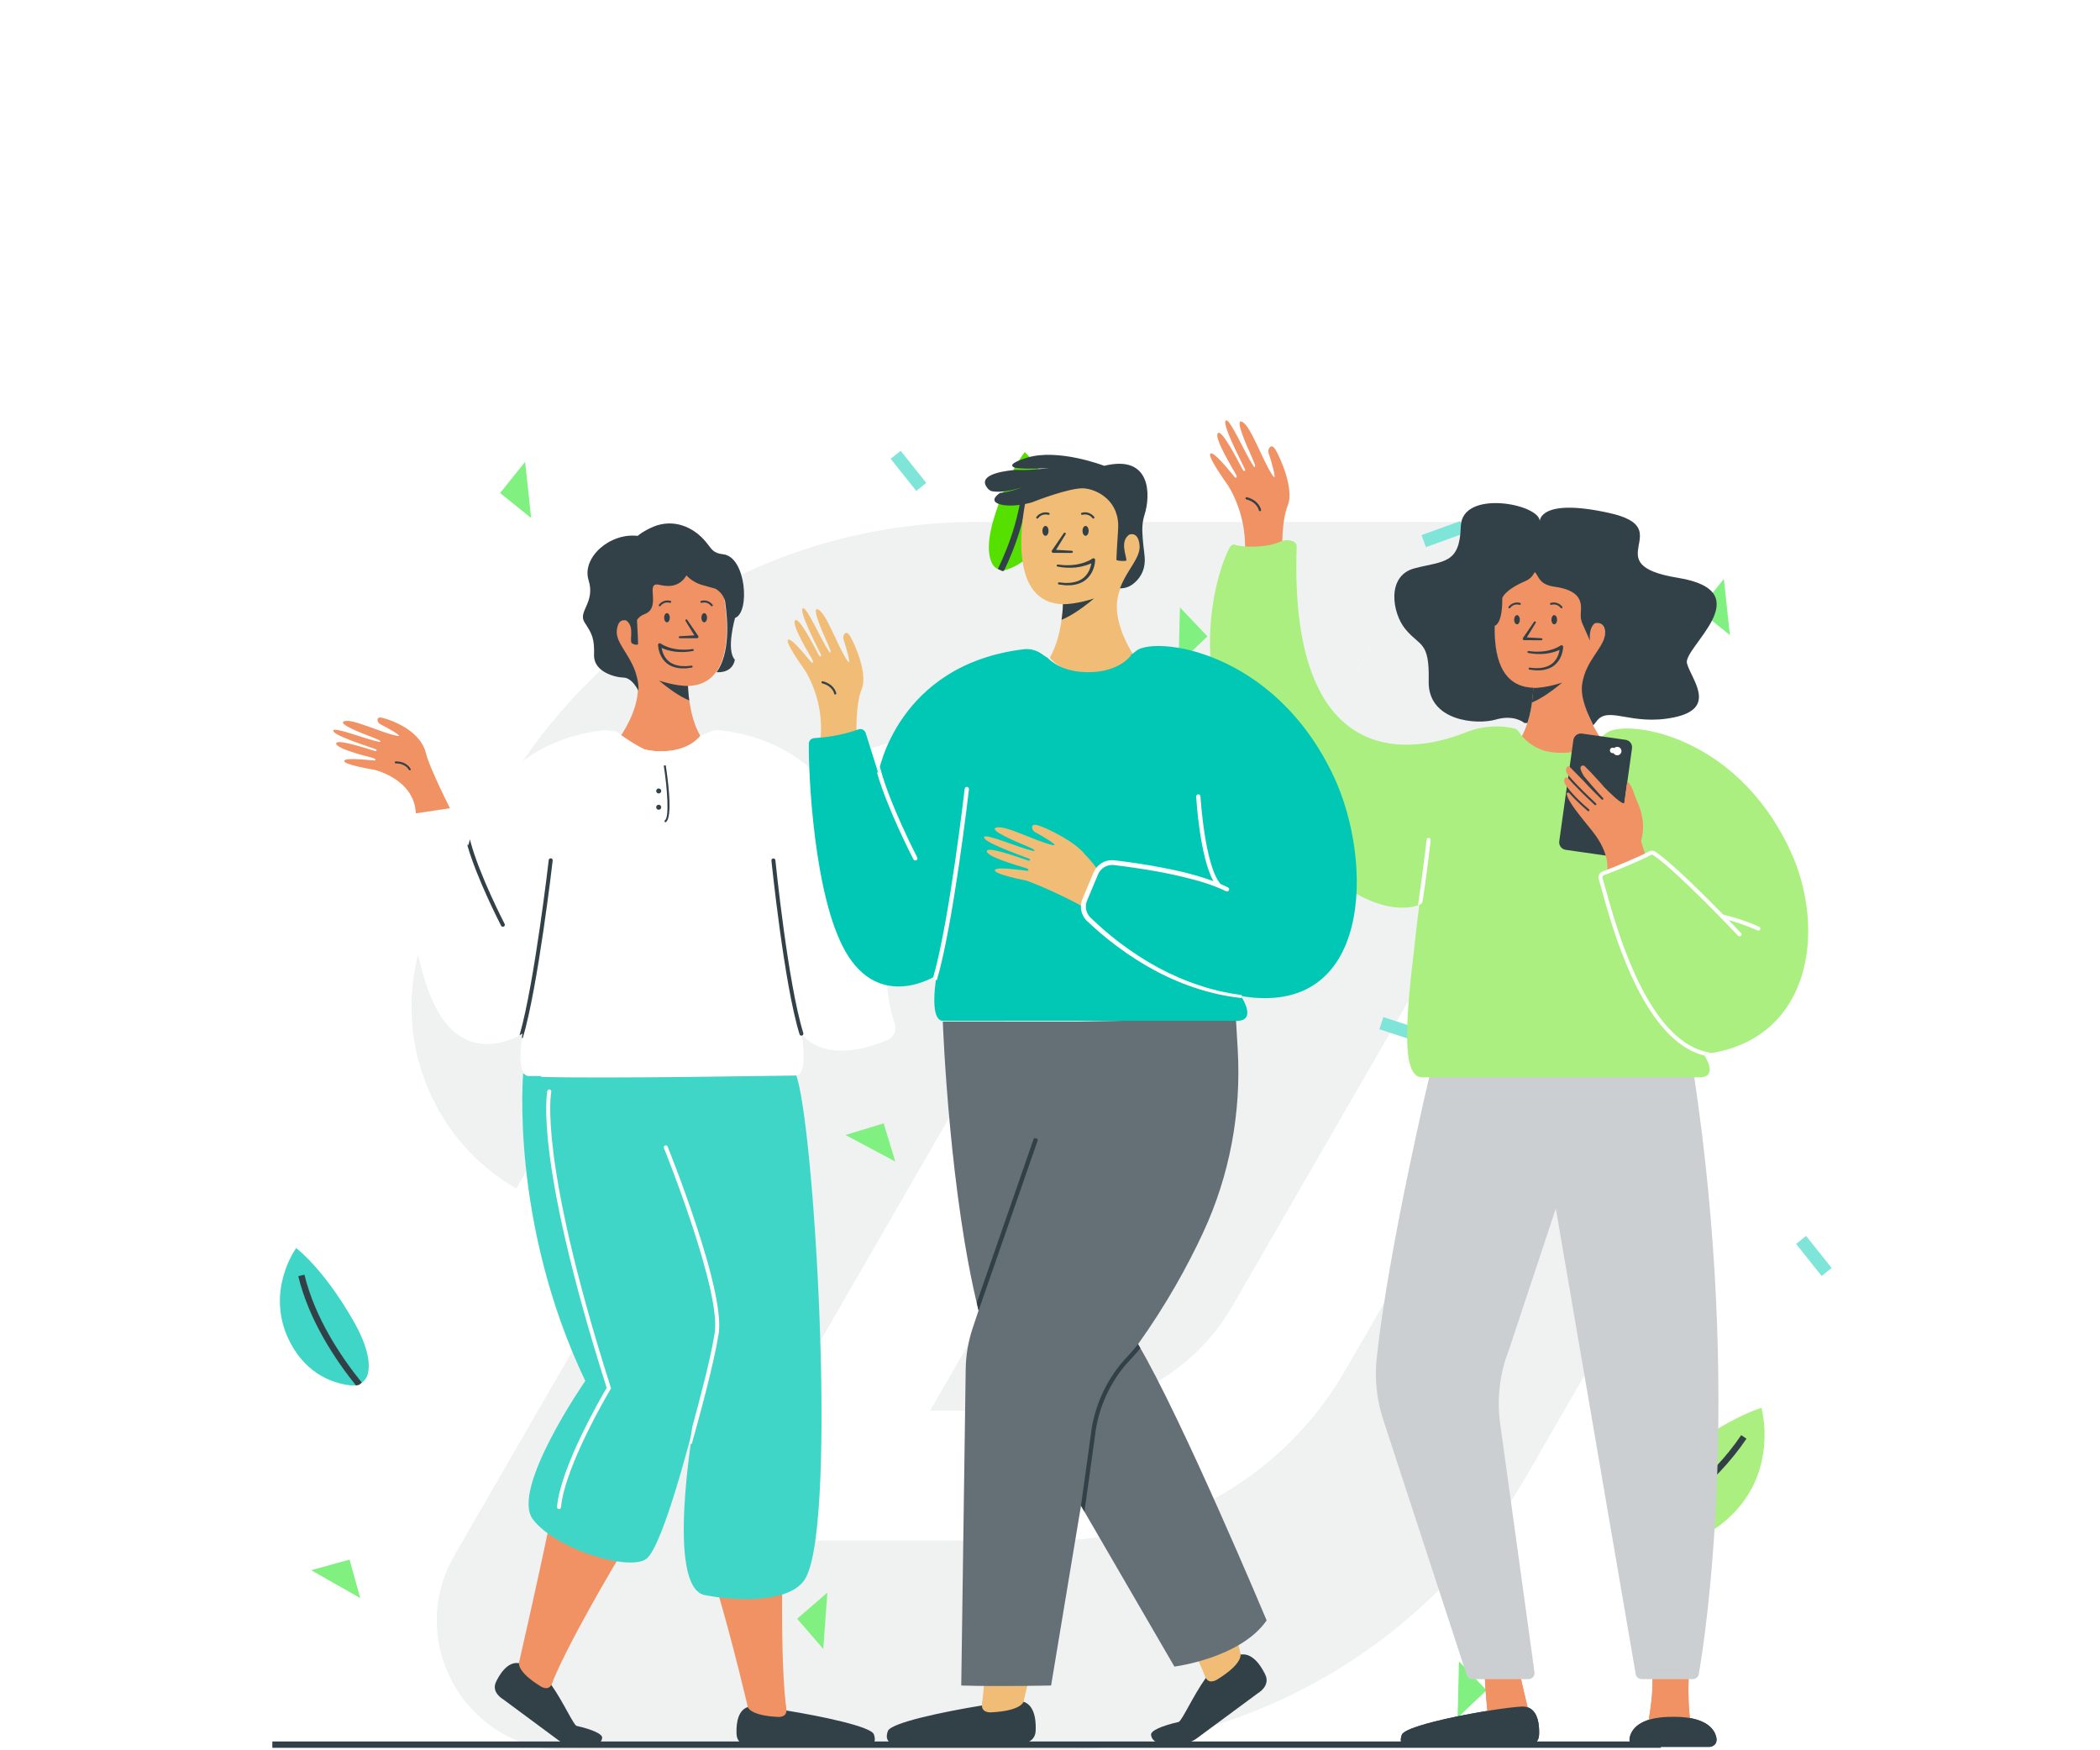 <svg width="1080" height="900" viewBox="0 0 1080 900" fill="none" xmlns="http://www.w3.org/2000/svg">
<rect x="0" y="0" width="1080" height="900" fill="#808080" stroke="none"/>
<g clip-path="url(#clip0_409_26011)">
<rect width="1080" height="900" fill="white"/>
<g opacity="0.3" clip-path="url(#clip1_409_26011)">
<path d="M564.24 442.984L362.633 792.169L300.406 899.999H291.435C240.065 899.999 207.939 844.352 233.664 799.871L408.594 496.875C427.837 463.529 463.437 442.984 501.964 442.984H564.24Z" fill="#CCCFD1"/>
<path d="M830.872 650.716C830.872 669.007 826.228 687.575 816.411 704.566L785.139 758.774C734.664 846.149 641.432 900 540.539 900H300.405L362.633 792.169H540.491C602.905 792.169 660.537 758.871 691.72 704.842L776.932 557.265C811.539 577.224 830.872 613.449 830.872 650.716Z" fill="#CCCFD1"/>
<path d="M808.791 368.541L633.861 671.488C614.618 704.834 579.018 725.428 540.491 725.428H478.264L679.871 376.243L742.098 268.413H751.02C802.39 268.413 834.524 324.02 808.791 368.541Z" fill="#CCCFD1"/>
<path d="M742.097 268.413L679.87 376.243H501.963C439.598 376.243 381.917 409.5 350.734 463.529L265.522 611.156C230.964 591.189 211.631 554.963 211.631 517.697C211.631 499.405 216.275 480.877 226.092 463.895L257.364 409.638C307.839 322.214 401.07 268.413 501.963 268.413H742.097Z" fill="#CCCFD1"/>
</g>
<path d="M273.159 266.383L257.175 253.497L270.065 237.506L273.159 266.383Z" fill="#80F180"/>
<path d="M773.031 645.629L757.047 632.733L769.937 616.741L773.031 645.629Z" fill="#80F180"/>
<path d="M889.655 326.569L873.671 313.683L886.561 297.692L889.655 326.569Z" fill="#80F180"/>
<path d="M434.803 583.623L454.455 577.639L460.439 597.283L434.803 583.623Z" fill="#80F180"/>
<path d="M890.674 468.49L904.818 483.379L889.936 497.53L890.674 468.49Z" fill="#80F180"/>
<path d="M750.343 854.246L764.487 869.135L749.615 883.285L750.343 854.246Z" fill="#80F180"/>
<path d="M605.547 464.895L588.272 475.999L577.16 458.73L605.547 464.895Z" fill="#80F180"/>
<path d="M423.393 847.892L409.965 832.354L425.497 818.92L423.393 847.892Z" fill="#80F180"/>
<path d="M159.994 807.42L179.788 801.949L185.268 821.739L159.994 807.42Z" fill="#80F180"/>
<path d="M606.828 312.331L620.972 327.22L606.09 341.37L606.828 312.331Z" fill="#80F180"/>
<path d="M729.438 535.807L731.489 529.541L711.43 522.984L709.378 529.25L729.438 535.807Z" fill="#80E5D9"/>
<path d="M531.917 730.446L527.555 725.502L511.737 739.473L516.1 744.417L531.917 730.446Z" fill="#80E5D9"/>
<path d="M753.172 274.156L750.922 267.958L731.08 275.152L733.33 281.349L753.172 274.156Z" fill="#80E5D9"/>
<path d="M928.846 635.51L923.693 639.623L936.854 656.123L942.006 652.009L928.846 635.51Z" fill="#80E5D9"/>
<path d="M463.214 231.814L458.062 235.927L471.222 252.427L476.375 248.314L463.214 231.814Z" fill="#80E5D9"/>
<g clip-path="url(#clip2_409_26011)">
<path d="M835.989 782.542C835.534 787.188 838.624 791.47 843.135 792.677C852.137 795.076 871.38 797.218 889.792 779.805C914.959 756.008 905.899 723.927 905.899 723.927C905.899 723.927 886.274 729.313 856.583 753.841C840.932 766.771 836.593 776.362 835.989 782.542Z" fill="#AAEF80"/>
<path d="M838.662 790.439C856.838 779.717 880.958 762.37 896.838 738.869" stroke="#324148" stroke-width="3.266" stroke-miterlimit="10"/>
</g>
<g clip-path="url(#clip3_409_26011)">
<path d="M510.329 289.937C511.775 292.634 515.021 293.84 517.919 292.852C523.698 290.876 534.963 285.024 538.643 268.823C543.675 246.679 527.039 232.506 527.039 232.506C527.039 232.506 518.311 242.598 511.081 266.79C507.27 279.542 508.404 286.35 510.329 289.937Z" fill="#55E000"/>
<path d="M514.665 293.265C520.657 280.795 527.471 262.547 527.551 243.951" stroke="#324148" stroke-width="3.266" stroke-miterlimit="10"/>
</g>
<g clip-path="url(#clip4_409_26011)">
<path d="M189.109 706.691C188.129 710.382 184.542 712.78 180.744 712.412C173.164 711.679 157.817 707.813 148.686 689.209C136.205 663.779 152.303 641.784 152.303 641.784C152.303 641.784 165.796 651.523 181.532 678.806C189.826 693.192 190.412 701.782 189.109 706.691Z" fill="#40D6C7"/>
<path d="M184.809 711.978C173.951 698.565 160.429 678.375 154.978 655.825" stroke="#324148" stroke-width="3.266" stroke-miterlimit="10"/>
</g>
<line x1="140.059" y1="897.106" x2="854.158" y2="897.106" stroke="#324148" stroke-width="3.266"/>
<g clip-path="url(#clip5_409_26011)">
<path d="M805.057 490.819C805.057 490.819 803.577 469.816 807.859 459.55C811.485 450.857 800.864 441.868 793.266 443.387C785.668 444.905 798.531 429.376 791.03 422.317C783.529 415.258 779.022 420.059 774.613 415.181C770.203 410.302 763 401.705 755.14 407.476C747.279 413.247 757.956 422.285 756.405 428.663C754.855 435.042 745.147 441.54 752.562 448.234C759.977 454.929 769.857 454.572 763.412 460.423C756.966 466.275 777.505 486.295 805.057 490.819Z" fill="#00C8B4"/>
<path d="M768.483 426.582L777.091 450.334C781.092 461.375 787.269 471.498 795.249 480.098L812.422 498.867" stroke="#324148" stroke-width="3.266" stroke-miterlimit="10" stroke-linecap="round"/>
</g>
<g clip-path="url(#clip6_409_26011)">
<path d="M823.044 379.309C823.044 379.309 812.582 364.581 814.5 351.77C816.418 338.959 826.1 332.385 825.423 325.133C824.746 317.882 820.233 320.18 820.233 320.18C820.233 320.18 826.008 299.82 801.433 291.892C801.433 291.892 787.238 286.497 773.719 299.102C772.099 300.61 771.022 302.61 770.601 304.774C768.407 316.015 763.104 353.093 788.52 353.76C788.52 353.76 788.325 368.734 782.253 379.309C782.253 379.309 787.535 387.34 802.612 387.34C817.69 387.34 823.044 379.309 823.044 379.309Z" fill="#F09264"/>
<path d="M800.797 318.662C800.797 319.964 800.141 321.021 799.33 321.021C798.52 321.021 797.864 319.964 797.864 318.662C797.864 317.359 798.52 316.303 799.33 316.303C800.141 316.303 800.797 317.359 800.797 318.662ZM780.171 316.303C780.981 316.303 781.638 317.359 781.638 318.662C781.638 319.964 780.981 321.021 780.171 321.021C779.361 321.021 778.704 319.964 778.704 318.662C778.704 317.359 779.361 316.303 780.171 316.303ZM788.079 353.729C794.828 353.914 803.402 350.991 803.402 350.991C795.402 357.719 790.13 360.304 787.864 361.206C788.479 356.847 788.52 353.76 788.52 353.76C788.366 353.76 788.223 353.729 788.079 353.729Z" fill="#324148"/>
<path d="M788.93 319.738L783.268 328.015C783.032 328.353 783.114 328.825 783.463 329.061C783.597 329.153 783.74 329.194 783.894 329.194L792.735 329.205C793.022 329.205 793.248 328.979 793.248 328.692C793.248 328.415 793.033 328.199 792.766 328.179L783.935 327.666L784.55 328.846L789.792 320.292C789.935 320.045 789.863 319.738 789.617 319.584C789.392 319.451 789.084 319.512 788.93 319.738Z" fill="#324148"/>
<path d="M803.044 312.795C803.147 312.795 803.249 312.764 803.331 312.702C803.567 312.538 803.629 312.231 803.464 311.995C803.444 311.964 801.372 308.969 797.526 310.005C797.249 310.077 797.095 310.364 797.167 310.631C797.239 310.907 797.516 311.072 797.793 310.989C800.89 310.148 802.541 312.466 802.613 312.559C802.726 312.723 802.88 312.795 803.044 312.795Z" fill="#324148"/>
<path d="M776.264 312.795C776.428 312.795 776.592 312.713 776.685 312.57C776.756 312.467 778.397 310.149 781.505 311C781.782 311.072 782.059 310.908 782.131 310.641C782.203 310.364 782.049 310.087 781.772 310.016C777.936 308.98 775.854 311.975 775.833 312.005C775.679 312.241 775.741 312.559 775.967 312.713C776.059 312.775 776.162 312.795 776.264 312.795Z" fill="#324148"/>
<path d="M785.957 335.759C786.695 335.872 787.423 336.005 788.162 336.097C788.9 336.159 789.649 336.272 790.398 336.282C791.895 336.374 793.393 336.292 794.89 336.148C796.388 335.964 797.865 335.666 799.321 335.225C800.778 334.764 802.162 334.23 803.557 333.338H803.567L802.203 332.641C802.152 334.354 801.731 336.22 800.942 337.81C800.152 339.41 798.972 340.825 797.465 341.779C795.936 342.713 794.172 343.256 792.336 343.472C791.424 343.574 790.48 343.543 789.557 343.574L786.757 343.308L786.705 343.297C786.429 343.267 786.172 343.472 786.152 343.759C786.121 344.036 786.326 344.282 786.593 344.313L789.495 344.682C790.48 344.682 791.465 344.744 792.449 344.661C794.429 344.487 796.408 343.964 798.183 342.949C799.947 341.902 801.372 340.313 802.316 338.518C802.542 338.066 802.747 337.595 802.952 337.133C803.106 336.651 803.301 336.179 803.424 335.687C803.701 334.702 803.865 333.738 803.916 332.651C803.937 332.189 803.588 331.8 803.126 331.769C802.931 331.759 802.757 331.81 802.614 331.912L802.552 331.953C801.496 332.682 800.152 333.297 798.839 333.769C797.506 334.241 796.121 334.569 794.716 334.805C793.301 335 791.875 335.123 790.439 335.102C789.721 335.123 789.003 335.041 788.285 335.01C787.567 334.948 786.859 334.846 786.141 334.764H786.1C785.823 334.733 785.567 334.938 785.536 335.215C785.485 335.461 785.68 335.718 785.957 335.759Z" fill="#324148"/>
</g>
<g clip-path="url(#clip7_409_26011)">
<path d="M727.643 292.18C742.515 288.385 750.772 290.036 751.264 270.702C751.767 251.369 791.829 259.133 791.87 267.974C791.87 267.974 791.614 255.748 827.768 263.81C863.923 271.872 819.707 290.087 862.887 297.103C906.067 304.129 865.492 333.001 867.574 341.063C869.656 349.125 883.708 364.212 860.815 368.899C838.517 373.464 827.081 362.479 820.968 371.033C820.486 371.71 819.953 372.335 819.389 372.941C816.722 367.494 812.609 358.889 813.686 351.761C815.594 338.96 825.45 332.847 825.45 325.422C825.45 318.98 820.26 320.468 820.26 320.468C816.896 322.796 817.655 329.473 817.655 329.473C813.922 320.221 812.578 319.986 813.019 314.693C813.46 309.411 812.804 303.565 799.511 301.698C791.993 300.642 791.573 297.041 789.696 294.529C788.834 293.37 789.06 296.795 784.608 298.724C773.531 303.503 772.608 307.534 772.608 307.534C772.721 321.011 768.854 321.729 768.752 321.75C768.362 336.181 771.459 353.156 788.516 353.607C788.516 353.607 788.506 362.694 785.521 371.782H783.983C783.983 371.782 778.865 367.197 769.275 369.997C759.695 372.807 734.248 370.992 734.751 350.171C735.243 329.35 730.197 332.673 722.576 323.257C716.084 315.226 712.781 295.975 727.643 292.18Z" fill="#324148"/>
</g>
<path d="M868.439 863.404C868.439 863.404 867.762 881.445 870.11 887.661H847.341C847.341 887.661 850.264 872.768 849.843 863.404H868.439Z" fill="#F09264"/>
<path d="M838.541 892.06C840.561 886.501 847.546 882.655 860.418 882.809C873.301 882.655 880.275 886.501 882.296 892.06C884.398 897.855 879.27 898.255 879.27 898.255H841.567C841.567 898.245 836.428 897.855 838.541 892.06Z" fill="#324148"/>
<path d="M782.262 863.404C782.262 863.404 786.159 881.445 788.508 887.661H765.738C765.738 887.661 764.087 872.768 763.676 863.404H782.262Z" fill="#F09264"/>
<path d="M871.084 552.033H735.451C735.451 552.033 714.219 640.999 708.024 698.18C706.876 708.816 707.963 719.565 711.286 729.729L754.302 861.281C754.723 862.552 755.902 863.414 757.246 863.414H786.108C787.985 863.414 789.431 861.753 789.175 859.896L771.503 731.924C769.749 719.247 771.277 706.334 775.923 694.415L800.139 621.429L841.217 860.829C841.473 862.317 842.766 863.404 844.274 863.404H870.602C872.1 863.404 873.392 862.337 873.649 860.86C876.992 842.121 896.111 718.242 871.084 552.033Z" fill="#CCCFD1"/>
<path d="M720.926 892.061C722.362 888.102 746.516 882.738 764.917 879.743C764.917 883.497 770.363 883.118 770.363 883.118C784.671 882.41 785.645 877.948 785.656 877.917C791.933 880.01 791.625 889.723 791.522 892.061C791.245 898.226 784.025 898.256 784.025 898.256H723.952C723.962 898.246 718.823 897.856 720.926 892.061Z" fill="#324148"/>
<path d="M868.439 863.404C868.439 863.404 867.762 881.445 870.11 887.661H847.341C847.341 887.661 850.264 872.768 849.843 863.404H868.439Z" fill="#F09264"/>
<path d="M838.541 892.06C840.561 886.501 847.546 882.655 860.418 882.809C873.301 882.655 880.275 886.501 882.296 892.06C884.398 897.855 879.27 898.255 879.27 898.255H841.567C841.567 898.245 836.428 897.855 838.541 892.06Z" fill="#324148"/>
<path d="M782.262 863.404C782.262 863.404 786.159 881.445 788.508 887.661H765.738C765.738 887.661 764.087 872.768 763.676 863.404H782.262Z" fill="#F09264"/>
<path d="M720.927 892.061C722.948 886.502 769.615 878.194 782.477 877.527C792.026 877.035 791.647 889.373 791.524 892.061C791.247 898.225 784.026 898.256 784.026 898.256H723.953C723.963 898.245 718.825 897.856 720.927 892.061Z" fill="#324148"/>
<path d="M659.464 283.136C659.464 283.136 658.921 268.1 662.285 259.884C665.649 251.669 658.634 235.761 656.111 231.473C654.828 229.299 653.844 229.207 653.105 229.935C652.275 230.755 652.08 232.027 652.48 233.125C653.034 234.632 657.393 248.746 654.552 244.571C648.951 236.356 643.177 218.314 638.449 216.755C635.259 215.709 640.808 228.53 643.782 235.002C644.777 237.166 645.485 239.33 645.485 239.33C645.485 239.33 645.659 241.145 644.562 239.504C640.223 233.032 632.613 215.299 630.53 216.16C628.059 217.186 637.32 235.248 640.192 241.135C640.797 242.386 639.7 242.161 639.7 242.161C639.7 242.161 639.567 242.366 638.797 240.909C635.813 235.289 628.182 220.499 626.294 222.765C624.417 225.012 632.592 238.735 635.556 243.822C636.243 245.012 635.905 245.443 635.905 245.443C635.905 245.443 635.669 246.099 634.859 245.145C631.895 241.668 624.746 232.643 622.694 233.135C620.079 233.75 631.289 249.217 631.289 249.217C631.289 249.217 642.572 265.433 639.915 287.485L659.464 283.136Z" fill="#F09264"/>
<path d="M647.977 262.858C648.008 262.858 648.049 262.858 648.079 262.848C648.397 262.787 648.602 262.489 648.541 262.171C648.51 261.976 647.597 257.351 641.279 255.679C640.971 255.597 640.653 255.781 640.571 256.089C640.489 256.397 640.674 256.715 640.982 256.797C646.551 258.263 647.372 262.202 647.402 262.376C647.464 262.663 647.7 262.858 647.977 262.858Z" fill="#324148"/>
<path d="M632.203 281.813C632.747 280.746 633.926 279.659 635.044 280.1C638.685 281.526 651.321 281.772 658.214 278.623C661.096 277.3 663.506 277.741 665.035 278.356C666.132 278.797 666.891 279.864 666.85 281.044C663.065 390.41 718.903 390.574 753.919 376.553C767.888 370.963 779.786 374.861 779.786 374.861C780.576 375.548 781.581 376.953 781.581 376.953C781.581 376.953 785.499 383.364 794.514 386.092C796.966 386.718 799.838 387.128 803.222 387.128C818.3 387.128 823.654 379.097 823.654 379.097C823.654 379.097 823.602 379.025 823.52 378.902C824.423 378.328 825.274 377.692 826.074 377.005C834.32 369.815 891.717 375.743 920.487 436.903C939.831 478.033 931.564 535.716 876.198 542.055C876.198 542.055 884.322 553.952 874.157 553.952H754.319C741.529 553.952 732.605 553.952 731.323 553.952C720.226 553.952 723.272 521.264 727.405 486.823C728.657 474.432 729.969 465.212 729.969 465.212C729.969 465.212 698.769 480.843 649.68 412.072C606.233 351.209 625.926 294.131 632.203 281.813Z" fill="#AAEF80"/>
<path d="M805.213 436.985L827.634 440.186C829.767 440.493 831.747 439.006 832.044 436.873L839.316 384.82C839.624 382.687 838.137 380.707 836.003 380.41L813.582 377.21C811.449 376.902 809.469 378.389 809.172 380.523L801.9 432.575C801.602 434.708 803.079 436.688 805.213 436.985Z" fill="#324148"/>
<path d="M829.563 384.461C829.788 384.492 829.983 384.574 830.158 384.697C830.629 384.215 831.306 383.949 832.024 384.051C833.214 384.225 834.045 385.323 833.87 386.513C833.696 387.702 832.599 388.533 831.409 388.359C830.691 388.256 830.106 387.815 829.799 387.22C829.593 387.282 829.378 387.313 829.163 387.282C828.383 387.169 827.84 386.451 827.952 385.661C828.055 384.892 828.783 384.349 829.563 384.461Z" fill="white"/>
<path d="M810.269 411.221C811.972 412.923 814.044 414.852 816.567 417.006C816.782 417.19 817.11 417.17 817.295 416.954C817.48 416.739 817.449 416.421 817.244 416.226C809.223 409.354 805.91 404.964 804.546 402.462C804.433 401.898 804.402 401.282 804.515 400.657C804.679 399.733 805.89 399.456 806.495 400.164C807.787 401.662 809.685 403.734 812.505 406.554C814.536 408.595 817.039 411.016 820.116 413.888C820.321 414.082 820.649 414.072 820.844 413.867C821.039 413.662 821.028 413.334 820.823 413.139C811.962 404.862 807.91 400.318 806.126 398.103C805.346 397.128 805.172 395.805 805.674 394.656C805.961 394.01 806.802 393.846 807.305 394.349L814.321 401.457C816.659 404.205 821.869 409.231 823.705 411.077C823.9 411.282 824.228 411.282 824.434 411.077C824.639 410.872 824.639 410.554 824.434 410.349C822.146 408.052 815.5 400.195 814.505 399.015C813.746 397.733 813.09 396.39 812.833 395.2C812.567 393.949 814.095 393.108 815.018 393.99C816.526 395.426 818.916 397.908 823.869 403.385C824.28 403.846 824.628 404.369 825.07 404.81C827.275 407.077 834.239 414.031 835.357 412.913L836.865 401.785C836.865 401.785 838.762 403.005 840.27 407.795C841.778 412.585 847.255 420.421 843.962 432.524L846.321 439.98L826.536 448.135C826.536 448.135 828.567 439.314 818.875 427.324C811.49 418.195 806.843 412.513 805.726 408.544C805.49 407.723 806.546 407.18 807.1 407.826C807.982 408.841 809.018 409.97 810.269 411.221Z" fill="#F09264"/>
<path d="M733.693 431.754C733.724 431.477 733.857 431.231 734.083 431.067C734.298 430.893 734.565 430.821 734.831 430.852C735.396 430.913 735.796 431.426 735.734 431.99C735.713 432.195 734.339 446.011 731.662 463.293C731.426 464.842 729.97 465.201 729.97 465.201C729.97 465.201 729.734 465.314 729.283 465.488L729.324 465.191C731.908 447.139 733.621 432.38 733.693 431.754Z" fill="white"/>
<path d="M876.148 542.67C874.107 542.137 872.117 541.398 870.22 540.496C843.152 527.459 829.234 477.294 823.993 458.412C823.244 455.704 822.649 453.56 822.208 452.186C821.665 450.514 822.547 448.729 824.198 448.114C829.921 446.001 844.496 439.939 847.87 437.909C848.937 437.263 850.301 437.283 851.337 437.97C859.296 443.211 876.589 460.432 886.251 470.309C887.718 470.638 895.79 472.535 904.713 476.556C905.226 476.792 905.462 477.397 905.226 477.91C905 478.412 904.354 478.648 903.872 478.422C897.943 475.756 892.477 474.053 888.979 473.099C892.825 477.058 895.359 479.725 895.379 479.746C895.564 479.94 895.666 480.207 895.656 480.484C895.646 480.761 895.533 481.017 895.338 481.202C894.928 481.592 894.282 481.571 893.882 481.161C893.564 480.822 861.778 447.304 850.199 439.683C849.819 439.437 849.317 439.427 848.917 439.663C845.399 441.796 830.844 447.847 824.896 450.042C824.27 450.268 823.942 450.935 824.147 451.56C824.598 452.976 825.193 455.119 825.952 457.837L825.47 458.001L825.962 457.868C831.132 476.504 844.876 526.013 871.102 538.649C873.625 539.87 876.261 540.721 878.928 541.193L880.364 541.449C878.999 541.675 877.604 541.891 876.179 542.055C876.179 542.055 876.374 542.342 876.661 542.814L876.148 542.67Z" fill="white"/>
<g clip-path="url(#clip8_409_26011)">
<path d="M319.296 378.283C319.296 378.283 329.758 363.555 327.84 350.744C325.922 337.934 316.24 331.359 316.917 324.108C317.594 316.856 322.107 319.154 322.107 319.154C322.107 319.154 316.332 298.794 340.907 290.866C340.907 290.866 355.102 285.471 368.62 298.076C370.241 299.584 371.318 301.584 371.738 303.748C373.933 314.989 379.236 352.067 353.82 352.734C353.82 352.734 354.015 367.709 360.087 378.283C360.087 378.283 354.805 386.314 339.727 386.314C324.65 386.314 319.296 378.283 319.296 378.283Z" fill="#F09264"/>
<path d="M341.543 317.636C341.543 318.938 342.199 319.995 343.009 319.995C343.82 319.995 344.476 318.938 344.476 317.636C344.476 316.333 343.82 315.277 343.009 315.277C342.199 315.277 341.543 316.333 341.543 317.636ZM362.169 315.277C361.359 315.277 360.702 316.333 360.702 317.636C360.702 318.938 361.359 319.995 362.169 319.995C362.979 319.995 363.635 318.938 363.635 317.636C363.635 316.333 362.979 315.277 362.169 315.277ZM354.261 352.703C347.512 352.888 338.938 349.965 338.938 349.965C346.938 356.693 352.21 359.278 354.476 360.18C353.861 355.821 353.82 352.734 353.82 352.734C353.974 352.734 354.117 352.703 354.261 352.703Z" fill="#324148"/>
<path d="M353.41 318.712L359.072 326.989C359.307 327.327 359.225 327.799 358.877 328.035C358.743 328.127 358.6 328.168 358.446 328.168L349.605 328.179C349.317 328.179 349.092 327.953 349.092 327.666C349.092 327.389 349.307 327.174 349.574 327.153L358.405 326.64L357.789 327.82L352.548 319.266C352.405 319.02 352.476 318.712 352.723 318.558C352.948 318.425 353.256 318.486 353.41 318.712Z" fill="#324148"/>
<path d="M339.296 311.769C339.193 311.769 339.091 311.738 339.009 311.676C338.773 311.512 338.711 311.205 338.875 310.969C338.896 310.938 340.968 307.943 344.814 308.979C345.091 309.051 345.245 309.338 345.173 309.605C345.101 309.882 344.824 310.046 344.547 309.964C341.45 309.123 339.798 311.441 339.727 311.533C339.614 311.697 339.46 311.769 339.296 311.769Z" fill="#324148"/>
<path d="M366.076 311.769C365.912 311.769 365.748 311.687 365.655 311.544C365.583 311.441 363.942 309.123 360.835 309.974C360.558 310.046 360.281 309.882 360.209 309.615C360.137 309.338 360.291 309.062 360.568 308.99C364.404 307.954 366.486 310.949 366.507 310.98C366.66 311.215 366.599 311.533 366.373 311.687C366.281 311.749 366.178 311.769 366.076 311.769Z" fill="#324148"/>
<path d="M356.383 334.733C355.645 334.846 354.916 334.979 354.178 335.071C353.439 335.133 352.691 335.246 351.942 335.256C350.444 335.348 348.947 335.266 347.45 335.123C345.952 334.938 344.475 334.641 343.019 334.199C341.562 333.738 340.178 333.205 338.783 332.312H338.772L340.137 331.615C340.188 333.328 340.608 335.194 341.398 336.784C342.188 338.384 343.367 339.8 344.875 340.753C346.403 341.687 348.168 342.23 350.003 342.446C350.916 342.548 351.86 342.518 352.783 342.548L355.583 342.282L355.634 342.271C355.911 342.241 356.168 342.446 356.188 342.733C356.219 343.01 356.014 343.256 355.747 343.287L352.845 343.656C351.86 343.656 350.875 343.718 349.891 343.636C347.911 343.461 345.932 342.938 344.157 341.923C342.393 340.877 340.967 339.287 340.024 337.492C339.798 337.041 339.593 336.569 339.388 336.107C339.234 335.625 339.039 335.153 338.916 334.661C338.639 333.676 338.475 332.712 338.424 331.625C338.403 331.164 338.752 330.774 339.213 330.743C339.408 330.733 339.583 330.784 339.726 330.887L339.788 330.928C340.844 331.656 342.188 332.271 343.501 332.743C344.834 333.215 346.219 333.543 347.624 333.779C349.039 333.974 350.465 334.097 351.901 334.076C352.619 334.097 353.337 334.015 354.055 333.984C354.773 333.923 355.481 333.82 356.198 333.738H356.239C356.516 333.707 356.773 333.912 356.804 334.189C356.855 334.435 356.66 334.692 356.383 334.733Z" fill="#324148"/>
</g>
<path d="M371.88 285.002C366.783 284.459 365.993 282.366 363.439 279.156C356.629 270.581 346.105 266.643 335.992 270.848C330.905 272.971 327.931 275.546 327.931 275.546C313.571 273.884 299.109 286.746 302.699 298.305C306.32 309.926 296.966 314.377 300.668 320.09C304.371 325.813 305.766 328.101 305.51 336.788C305.253 345.486 316.248 348.296 320.73 348.429C325.202 348.552 328.3 355.168 328.3 355.168C328.813 350.87 326.556 344.819 326.556 344.819C323.202 335.793 316.638 330.244 317.212 324.234C317.818 317.844 321.397 318.87 322.228 319.198C326.71 322.48 323.202 330.039 325.192 330.952C327.028 331.793 328.166 331.639 328.146 331.013C328.084 329.413 328.033 325.998 327.592 318.818C328.382 317.567 329.623 316.49 331.51 315.782C340.649 312.316 331.12 298.767 339.203 300.736C341.315 301.249 343.151 301.372 344.71 301.269C348.218 301.044 351.336 298.951 353.018 295.864C355.224 298.233 358.044 299.946 361.162 300.818L367.983 302.726C370.26 304.11 372.116 306.131 372.896 309.167C374.373 319.311 375.429 336.07 368.547 345.609V345.65C377.357 346.06 377.901 339.188 377.901 339.188C373.296 334.285 378.024 317.741 378.024 317.741C385.819 315.044 383.768 286.284 371.88 285.002Z" fill="#324148"/>
<path d="M266.254 857.834C266.254 857.834 275.823 816.274 282.07 786.191L318.224 800.981C318.224 800.981 291.054 846.336 283.239 867.178C283.239 867.188 268.828 869.568 266.254 857.834Z" fill="#F09264"/>
<path d="M273.793 842.582C273.793 842.582 266.08 858.931 261.023 863.249L280.962 874.224C280.962 874.224 285.188 859.546 290.07 851.546L273.793 842.582Z" fill="#F09264"/>
<path d="M309.68 893.65C309.936 891.599 304.48 889.271 296.552 887.455C294.972 887.096 289.7 875.075 283.526 866.388C281.72 869.67 278.008 867.096 278.008 867.096C265.812 859.578 266.961 855.249 266.961 855.219C260.448 854.029 256.192 862.614 255.145 864.726C252.417 870.255 258.725 873.763 258.725 873.763L287.741 895.23C290.141 897.004 293.054 897.968 296.039 897.968H305.003C305.013 897.968 309.218 897.209 309.68 893.65Z" fill="#324148"/>
<path d="M385.22 880.388C385.22 880.388 376.358 842.039 367.322 812.674H402.338C402.338 812.674 401.405 858.357 404.605 880.388C404.605 880.388 393.128 889.424 385.22 880.388Z" fill="#F09264"/>
<path d="M384.46 863.394C384.46 863.394 385.589 881.435 383.25 887.65H406.02C406.02 887.65 402.635 872.758 403.056 863.394H384.46Z" fill="#F09264"/>
<path d="M269.125 551.007C269.125 551.007 261.874 627.942 301.003 710.067C301.003 710.067 262.417 765.74 273.997 781.166C285.577 796.592 323.608 808.172 332.419 801.556C341.229 794.941 356.676 733.206 356.676 733.206C356.676 733.206 342.132 816.367 362.522 820.223C382.912 824.08 407.692 823.362 414.339 811.402C430.872 781.638 418.708 574.946 409.19 552.104H269.125" fill="#40D6C7"/>
<path d="M449.406 891.783C447.97 887.824 422.862 882.552 404.461 879.557C404.461 883.311 399.969 882.839 399.969 882.839C385.661 882.132 384.574 877.793 384.574 877.762C378.296 879.855 378.707 889.434 378.809 891.783C379.086 897.947 386.307 897.978 386.307 897.978H446.38C446.37 897.968 451.508 897.578 449.406 891.783Z" fill="#324148"/>
<path d="M284.614 592.854C281.752 570.053 283.485 561.499 283.506 561.417C283.567 561.15 283.516 560.873 283.362 560.648C283.219 560.422 282.983 560.258 282.716 560.196C282.162 560.084 281.619 560.432 281.496 560.976C281.424 561.325 279.66 569.838 282.552 592.946C285.208 614.146 292.47 652.291 312.019 713.646C309.096 718.58 288.378 754.232 286.46 774.837C286.429 775.114 286.511 775.381 286.696 775.586C286.87 775.801 287.116 775.924 287.403 775.955H287.485C288.019 775.955 288.46 775.555 288.511 775.022C290.501 753.637 313.783 714.682 314.019 714.292L314.265 713.892L314.122 713.451C294.552 652.127 287.27 614.023 284.614 592.854Z" fill="white"/>
<path d="M357.814 629.213C350.89 608.248 343.424 589.766 343.352 589.581C343.147 589.068 342.552 588.812 342.018 589.017C341.495 589.232 341.239 589.827 341.454 590.35C341.752 591.079 371.086 663.839 367.547 685.624C365.26 699.697 359.485 721.02 356.019 733.81C355.721 735.636 355.27 738.59 354.767 742.262L355.773 742.467C359.383 729.502 366.881 702.527 369.578 685.953C371.096 676.558 367.147 657.47 357.814 629.213Z" fill="white"/>
<path d="M207.718 420.657C207.73 419.98 207.996 419.333 208.464 418.845C208.931 418.356 209.566 418.062 210.241 418.021C217.424 417.616 224.515 416.211 231.308 413.846C231.651 413.716 232.017 413.657 232.383 413.673C232.749 413.689 233.109 413.779 233.439 413.938C233.769 414.098 234.063 414.323 234.304 414.6C234.544 414.876 234.725 415.199 234.837 415.549L240.898 434.821C240.898 434.821 249.627 382.892 310.346 375.486C312.476 375.499 314.599 375.722 316.685 376.153C316.783 376.138 316.884 376.147 316.979 376.179C317.073 376.211 317.159 376.266 317.228 376.338C317.536 376.604 317.864 376.861 318.192 377.107C327.782 383.958 331.526 385.158 331.526 385.312C334.337 386.011 337.225 386.355 340.121 386.338C351.567 386.338 357.762 381.784 360.48 378.307C361.153 378.104 361.802 377.832 362.419 377.497C365.127 376.214 367.414 375.148 370.624 375.538C431.344 382.933 440.062 434.872 440.062 434.872L442.462 449.847C444.134 460.257 451.693 469.601 456.206 474.33C457.161 475.319 457.849 476.533 458.208 477.861C458.567 479.188 458.584 480.584 458.257 481.919C454.701 496.617 455.359 512.02 460.155 526.361C460.656 527.834 460.635 529.434 460.095 530.893C459.556 532.352 458.53 533.581 457.19 534.372L456.708 534.659C422.913 548.875 412.225 531.51 412.225 531.51C412.225 531.51 416.246 553.049 409.087 553.049C404.666 553.049 310.018 554.721 278.315 553.726V553.306H271.955C264.776 553.306 268.807 531.49 268.807 531.49C268.807 531.49 241.688 549.336 225.083 519.848C209.923 492.966 207.472 433.98 207.718 420.657Z" fill="white"/>
<path d="M412.155 531.972C412.047 531.972 411.941 531.937 411.855 531.872C411.768 531.808 411.704 531.716 411.673 531.613C403.693 505.971 397.314 443.057 397.242 442.431C397.235 442.364 397.241 442.296 397.261 442.231C397.28 442.166 397.312 442.105 397.355 442.053C397.398 442 397.451 441.957 397.511 441.925C397.571 441.893 397.636 441.874 397.704 441.867C397.839 441.856 397.974 441.897 398.079 441.983C398.185 442.07 398.252 442.193 398.268 442.329C398.329 442.954 404.699 505.797 412.627 531.305C412.648 531.37 412.655 531.438 412.649 531.505C412.643 531.573 412.624 531.639 412.593 531.699C412.561 531.759 412.518 531.812 412.466 531.855C412.414 531.899 412.353 531.931 412.288 531.951L412.155 531.972Z" fill="white"/>
<path d="M411.18 531.767C403.241 506.289 396.82 443.108 396.728 442.534C396.714 442.398 396.727 442.261 396.767 442.131C396.806 442 396.871 441.879 396.958 441.774C397.045 441.669 397.152 441.582 397.273 441.519C397.393 441.456 397.526 441.417 397.661 441.406C397.93 441.383 398.198 441.467 398.405 441.64C398.612 441.812 398.743 442.06 398.769 442.329C398.841 442.954 405.159 505.581 413.129 531.202C413.178 531.36 413.189 531.527 413.16 531.69C413.132 531.852 413.064 532.006 412.963 532.137C412.863 532.268 412.732 532.372 412.582 532.442C412.432 532.511 412.268 532.543 412.103 532.536C411.888 532.521 411.683 532.439 411.517 532.3C411.351 532.162 411.233 531.976 411.18 531.767ZM412.205 531.459C411.959 530.669 411.723 529.849 411.477 528.987C411.672 529.849 411.908 530.679 412.154 531.459H412.205Z" fill="#324148"/>
<path d="M231.411 415.59C231.411 415.59 220.878 394.84 219.021 387.209C216.159 375.455 201.246 370.296 196.99 369.189C194.826 368.624 194.159 369.189 194.149 370.101C194.16 370.61 194.316 371.104 194.6 371.526C194.884 371.947 195.282 372.279 195.749 372.481C197.041 373.076 208.58 379.199 204.2 378.358C195.554 376.717 180.671 369.024 176.733 371.004C174.087 372.337 185.574 376.902 191.482 379.096C193.451 379.835 195.246 380.738 195.246 380.738C195.246 380.738 196.487 381.763 194.785 381.425C188.026 380.081 172.22 373.732 171.42 375.578C170.507 377.763 187.595 383.281 193.061 385.179C194.231 385.589 193.4 386.133 193.4 386.133C193.4 386.133 193.4 386.348 192.046 385.917C186.661 384.256 172.661 379.763 172.887 382.368C173.112 384.974 186.805 388.43 191.841 389.774C193.01 390.081 193.072 390.563 193.072 390.563C193.072 390.563 193.328 391.128 192.231 391.035C188.2 390.707 178.087 389.517 177.102 391.107C175.861 393.158 192.487 395.815 192.487 395.815C192.487 395.815 213.154 400.553 213.852 418.246L231.411 415.59Z" fill="#F09264"/>
<path d="M210.858 396.092H210.95C211.01 396.063 211.064 396.023 211.109 395.973C211.154 395.924 211.188 395.866 211.21 395.803C211.232 395.74 211.241 395.673 211.237 395.606C211.233 395.54 211.215 395.474 211.186 395.415C211.114 395.251 209.288 391.507 203.514 391.517C203.446 391.517 203.378 391.531 203.315 391.557C203.252 391.584 203.195 391.622 203.148 391.671C203.1 391.72 203.062 391.777 203.037 391.841C203.012 391.904 203 391.972 203.001 392.04C203.001 392.107 203.014 392.173 203.04 392.235C203.066 392.297 203.104 392.352 203.152 392.399C203.2 392.446 203.256 392.483 203.318 392.507C203.381 392.532 203.447 392.544 203.514 392.543C208.642 392.543 210.201 395.722 210.263 395.856C210.322 395.955 210.412 396.033 210.52 396.075C210.628 396.118 210.746 396.124 210.858 396.092V396.092Z" fill="#324148"/>
<path d="M267.309 531.92C274.93 505.11 282.13 442.883 282.202 442.257C282.217 442.123 282.258 441.993 282.323 441.876C282.388 441.758 282.476 441.654 282.581 441.57C282.687 441.485 282.809 441.423 282.939 441.386C283.07 441.349 283.206 441.338 283.34 441.354C283.607 441.387 283.85 441.524 284.017 441.734C284.103 441.839 284.167 441.96 284.206 442.091C284.245 442.221 284.257 442.358 284.243 442.493C284.161 443.139 276.725 507.499 268.858 533.777L268.366 533.664C268.561 532.31 268.714 531.459 268.714 531.459C268.714 531.459 268.15 531.838 267.135 532.382L267.309 531.92Z" fill="#324148"/>
<path d="M240.448 434.678C240.448 434.575 240.52 434.298 240.612 433.888L240.899 434.821C240.899 434.821 241.104 433.621 241.658 431.58L241.914 432.554C246.438 449.755 259.351 474.802 259.525 475.048C259.648 475.289 259.67 475.569 259.587 475.827C259.547 475.956 259.482 476.076 259.396 476.18C259.309 476.284 259.204 476.37 259.084 476.432C258.938 476.507 258.776 476.546 258.612 476.545C258.424 476.546 258.239 476.494 258.078 476.396C257.917 476.299 257.786 476.159 257.699 475.991C257.197 475.017 245.238 451.796 240.376 434.708L240.448 434.678Z" fill="#324148"/>
<path d="M341.988 422.913C346.593 421.764 343.116 398.225 342.377 393.518L341.352 393.682C343.136 404.964 344.429 421.241 341.731 421.918L341.988 422.913Z" fill="#324148"/>
<path d="M338.758 408.01C339.472 408.01 340.05 407.432 340.05 406.718C340.05 406.004 339.472 405.426 338.758 405.426C338.044 405.426 337.466 406.004 337.466 406.718C337.466 407.432 338.044 408.01 338.758 408.01Z" fill="#324148"/>
<path d="M338.758 416.379C339.472 416.379 340.05 415.801 340.05 415.087C340.05 414.373 339.472 413.794 338.758 413.794C338.044 413.794 337.466 414.373 337.466 415.087C337.466 415.801 338.044 416.379 338.758 416.379Z" fill="#324148"/>
<path d="M583.826 338.159C583.826 338.159 572.565 322.328 574.629 308.558C576.694 294.789 587.116 287.722 586.388 279.928C585.659 272.133 580.801 274.603 580.801 274.603C580.801 274.603 587.017 252.719 560.563 244.198C560.563 244.198 545.283 238.399 530.731 251.948C528.987 253.568 527.827 255.718 527.375 258.044C525.012 270.127 519.304 309.98 546.663 310.697C546.663 310.697 546.453 326.793 539.917 338.159C539.917 338.159 545.603 346.791 561.833 346.791C578.063 346.791 583.826 338.159 583.826 338.159Z" fill="#F1BD76"/>
<path d="M559.879 272.971C559.879 274.371 559.172 275.507 558.3 275.507C557.428 275.507 556.721 274.371 556.721 272.971C556.721 271.571 557.428 270.436 558.3 270.436C559.172 270.436 559.879 271.571 559.879 272.971ZM537.676 270.436C538.548 270.436 539.255 271.571 539.255 272.971C539.255 274.371 538.548 275.507 537.676 275.507C536.804 275.507 536.097 274.371 536.097 272.971C536.097 271.571 536.804 270.436 537.676 270.436ZM546.188 310.664C553.453 310.862 562.683 307.72 562.683 307.72C554.071 314.952 548.396 317.73 545.956 318.701C546.619 314.015 546.663 310.697 546.663 310.697C546.497 310.697 546.343 310.664 546.188 310.664Z" fill="#324148"/>
<path d="M547.105 274.129L541.01 283.026C540.756 283.389 540.844 283.897 541.22 284.15C541.363 284.249 541.518 284.293 541.684 284.293L551.201 284.304C551.51 284.304 551.753 284.062 551.753 283.753C551.753 283.456 551.521 283.224 551.234 283.202L541.728 282.651L542.39 283.919L548.032 274.724C548.187 274.46 548.109 274.129 547.844 273.964C547.601 273.82 547.27 273.886 547.105 274.129Z" fill="#324148"/>
<path d="M562.297 266.665C562.407 266.665 562.517 266.632 562.606 266.566C562.86 266.39 562.926 266.059 562.749 265.805C562.727 265.772 560.497 262.553 556.357 263.667C556.059 263.744 555.893 264.053 555.97 264.339C556.048 264.637 556.346 264.813 556.644 264.725C559.978 263.821 561.756 266.313 561.833 266.412C561.954 266.588 562.12 266.665 562.297 266.665Z" fill="#324148"/>
<path d="M533.469 266.665C533.646 266.665 533.822 266.577 533.922 266.423C533.999 266.313 535.766 263.821 539.111 264.736C539.409 264.813 539.707 264.637 539.785 264.35C539.862 264.053 539.696 263.755 539.398 263.678C535.269 262.564 533.028 265.783 533.005 265.816C532.84 266.07 532.906 266.412 533.149 266.577C533.248 266.643 533.359 266.665 533.469 266.665Z" fill="#324148"/>
<path d="M543.903 291.349C544.698 291.47 545.482 291.614 546.276 291.713C547.071 291.779 547.877 291.9 548.683 291.911C550.295 292.01 551.907 291.922 553.519 291.768C555.131 291.57 556.721 291.25 558.289 290.776C559.857 290.28 561.347 289.706 562.849 288.747H562.86L561.391 287.998C561.336 289.839 560.883 291.845 560.033 293.554C559.183 295.274 557.913 296.795 556.29 297.82C554.645 298.824 552.746 299.408 550.77 299.639C549.787 299.75 548.772 299.717 547.778 299.75L544.764 299.463L544.709 299.452C544.411 299.419 544.135 299.639 544.113 299.948C544.079 300.246 544.3 300.51 544.587 300.543L547.712 300.94C548.772 300.94 549.832 301.006 550.892 300.918C553.022 300.731 555.153 300.169 557.063 299.077C558.962 297.953 560.497 296.244 561.513 294.315C561.756 293.83 561.976 293.322 562.197 292.826C562.363 292.308 562.573 291.801 562.705 291.272C563.003 290.214 563.18 289.177 563.235 288.009C563.257 287.513 562.882 287.094 562.385 287.061C562.175 287.049 561.988 287.105 561.833 287.215L561.767 287.259C560.63 288.042 559.183 288.703 557.77 289.21C556.335 289.717 554.844 290.07 553.332 290.324C551.808 290.533 550.273 290.665 548.728 290.643C547.955 290.665 547.182 290.577 546.409 290.544C545.636 290.478 544.874 290.368 544.101 290.28H544.057C543.759 290.247 543.483 290.467 543.45 290.765C543.395 291.029 543.605 291.305 543.903 291.349Z" fill="#324148"/>
<path d="M514.332 253.434C514.586 253.412 514.851 253.39 515.105 253.357C516.816 253.159 518.494 252.795 520.151 252.365C521.807 251.946 523.43 251.395 525.031 250.855H525.042C525.053 250.855 525.064 250.832 525.053 250.821C525.053 250.81 525.042 250.799 525.02 250.81C523.363 251.273 521.729 251.725 520.062 252.067C518.395 252.409 516.717 252.674 515.039 252.784C513.36 252.905 511.66 252.872 510.037 252.563C509.96 252.552 509.894 252.519 509.816 252.508C509.805 252.508 509.805 252.497 509.794 252.497C509.032 252.177 508.359 251.67 507.851 251.031C502.651 244.615 513.99 242.454 521.144 241.726C521.983 241.638 522.822 241.605 523.661 241.638C523.993 241.649 524.335 241.66 524.666 241.671C526.278 241.693 527.879 241.66 529.469 241.572C532.66 241.407 535.839 241.109 539.008 240.723C539.019 240.723 539.03 240.712 539.03 240.701C539.03 240.69 539.019 240.679 539.008 240.679C535.828 240.899 532.638 241.01 529.458 240.999C527.868 240.999 526.278 240.944 524.699 240.833C523.783 240.767 522.878 240.679 521.983 240.547C519.731 239.72 519.113 238.165 528.166 235.354C544.208 230.371 567.891 239.521 567.891 239.521C592.28 233.502 591.695 254.945 588.681 264.448C587.036 269.64 587.477 273.399 587.698 277.015L588.007 280.367C588.228 282.241 588.493 284.17 588.67 286.309C589.299 293.85 585.545 298.193 582.409 300.508C579.274 302.824 575.995 302.504 575.995 302.504C579.605 292.802 586.671 286.838 586.053 280.378C585.402 273.51 581.548 274.612 580.654 274.965C575.829 278.493 579.329 285.802 579.307 288.15C579.307 288.679 574.118 288.492 574.14 287.808C574.206 285.912 574.416 281.524 575.034 272.066C575.962 257.69 564.523 251.692 557.557 251.119C550.59 250.535 532.24 257.723 532.24 257.723C530.032 258.88 519.466 261.206 513.659 259.112C509.055 257.458 512.665 254.548 514.332 253.434Z" fill="#324148"/>
<path d="M638.715 853.606C638.715 853.606 628.414 808.935 621.69 776.601L582.772 792.498C582.772 792.498 612.019 841.248 620.432 863.649C620.432 863.661 635.944 866.218 638.715 853.606Z" fill="#F1BD76"/>
<path d="M630.6 837.213C630.6 837.213 638.903 854.786 644.346 859.427L622.883 871.223C622.883 871.223 618.334 855.447 613.079 846.848L630.6 837.213Z" fill="#F1BD76"/>
<path d="M591.969 892.103C591.693 889.899 597.566 887.396 606.101 885.445C607.801 885.059 613.476 872.138 620.123 862.801C622.066 866.328 626.063 863.561 626.063 863.561C639.19 855.48 637.953 850.828 637.953 850.795C644.964 849.516 649.546 858.744 650.672 861.015C653.609 866.957 646.819 870.727 646.819 870.727L615.585 893.801C613.001 895.708 609.866 896.745 606.653 896.745H597.003C596.992 896.745 592.465 895.929 591.969 892.103Z" fill="#324148"/>
<path d="M525.702 877.849C525.702 877.849 535.241 836.629 544.968 805.066H507.275C507.275 805.066 508.279 854.169 504.835 877.849C504.846 877.849 517.2 887.562 525.702 877.849Z" fill="#F1BD76"/>
<path d="M526.519 859.581C526.519 859.581 525.304 878.973 527.822 885.654H503.311C503.311 885.654 506.955 869.647 506.502 859.581H526.519Z" fill="#F1BD76"/>
<path d="M456.62 890.097C458.165 885.842 485.193 880.175 505 876.956C505 880.991 509.836 880.484 509.836 880.484C525.238 879.723 526.408 875.06 526.408 875.027C533.165 877.276 532.724 887.572 532.613 890.097C532.315 896.723 524.543 896.756 524.543 896.756H459.877C459.877 896.745 454.345 896.326 456.62 890.097Z" fill="#324148"/>
<path d="M552.928 525.31L635.624 523.811L636.551 539.862C638.406 572.12 632.4 604.388 618.787 633.702C610.804 650.889 599.907 670.7 585.278 691.194C607.691 728.843 651.412 833.222 651.412 833.222C637.887 852.702 603.97 856.958 603.97 856.958L555.932 774.252L540.563 866.692C540.563 866.692 512.773 867.298 494.357 866.692L496.643 704.049C496.742 696.861 497.956 689.739 500.231 682.926L503.267 673.842C488.528 614.839 485.083 530.922 484.862 525.31H552.928Z" fill="#657076"/>
<path d="M484.851 525.001C484.851 525.001 484.851 525.101 484.862 525.299H484.851V525.001Z" fill="white"/>
<path d="M532.315 585.228L533.364 585.58C533.508 585.625 533.618 585.724 533.684 585.856C533.751 585.988 533.762 586.143 533.717 586.275L503.002 674.691L503.278 673.853C502.947 672.541 502.627 671.207 502.317 669.873L531.62 585.569C531.708 585.283 532.028 585.129 532.315 585.228Z" fill="#324148"/>
<path d="M555.909 774.44L561.441 734.465C563.362 722.868 568.231 711.81 575.507 702.472C578.576 698.526 582.418 695.108 585.333 691.018C585.377 690.952 585.444 690.908 585.51 690.875C585.432 690.985 585.355 691.095 585.278 691.194C585.664 691.845 586.062 692.517 586.459 693.201C583.633 696.993 580.078 700.19 577.251 703.817C570.207 712.868 565.493 723.584 563.627 734.818L557.72 777.295L555.954 774.252L555.909 774.44Z" fill="#324148"/>
<path d="M440.49 376.412C440.49 376.412 439.972 362.124 443.173 354.308C446.375 346.492 439.696 331.366 437.3 327.298C436.074 325.226 435.147 325.149 434.429 325.832C433.634 326.604 433.446 327.816 433.833 328.864C434.363 330.297 438.514 343.714 435.798 339.745C430.465 331.929 424.967 314.786 420.462 313.297C417.426 312.294 422.715 324.487 425.541 330.65C426.48 332.7 427.164 334.762 427.164 334.762C427.164 334.762 427.33 336.482 426.292 334.927C422.163 328.776 414.909 311.919 412.933 312.735C410.581 313.716 419.403 330.881 422.13 336.482C422.715 337.672 421.655 337.463 421.655 337.463C421.655 337.463 421.522 337.65 420.794 336.272C417.956 330.925 410.691 316.869 408.892 319.03C407.103 321.169 414.887 334.211 417.702 339.05C418.365 340.175 418.033 340.594 418.033 340.594C418.033 340.594 417.813 341.211 417.04 340.307C414.213 337 407.412 328.423 405.458 328.886C402.963 329.47 413.639 344.177 413.639 344.177C413.639 344.177 424.382 359.589 421.854 380.557L440.49 376.412Z" fill="#F1BD76"/>
<path d="M429.549 357.13C429.582 357.13 429.615 357.13 429.648 357.119C429.946 357.064 430.145 356.778 430.09 356.48C430.057 356.293 429.185 351.894 423.178 350.317C422.88 350.24 422.582 350.417 422.505 350.714C422.428 351.012 422.604 351.31 422.902 351.387C428.202 352.787 428.986 356.535 429.008 356.689C429.063 356.943 429.295 357.13 429.549 357.13Z" fill="#324148"/>
<path d="M415.98 382.387C416.013 380.877 417.194 379.653 418.707 379.554C423.156 379.278 432.64 378.33 441.385 375.067C442.953 374.483 444.686 375.299 445.194 376.897L451.719 397.612C451.719 397.612 461.115 341.795 526.476 333.847C529.932 333.428 533.377 334.453 536.159 336.548C536.887 337.099 537.771 337.683 538.786 338.279C541.083 340.671 547.31 345.643 559.643 345.643C575.872 345.643 581.636 337.011 581.636 337.011C581.636 337.011 581.581 336.934 581.492 336.801C582.464 336.184 583.38 335.501 584.241 334.762C593.118 327.034 654.902 333.406 685.872 399.144C706.673 443.33 705.668 523.599 638.176 512.145C638.176 512.145 646.92 524.933 635.978 524.933C623.922 524.933 490.593 524.933 485.095 524.933C477.389 524.933 481.706 501.495 481.706 501.495C481.706 501.495 452.514 520.678 434.639 488.982C418.365 460.109 415.726 396.708 415.98 382.387Z" fill="#00C8B4"/>
<path d="M479.729 503.281L480.094 501.991C488.297 473.173 496.048 406.288 496.125 405.616C496.158 405.318 496.313 405.054 496.544 404.877C496.776 404.69 497.052 404.613 497.35 404.646C497.958 404.712 498.388 405.263 498.322 405.869C498.245 406.564 490.229 475.742 481.816 503.987L480.745 503.744C480.811 503.314 480.878 502.928 480.944 502.609C480.933 502.62 480.922 502.62 480.9 502.631L479.729 503.281Z" fill="white"/>
<path d="M451.178 397.469C451.189 397.403 451.377 396.51 451.421 396.675C451.564 397.204 451.719 397.612 451.719 397.612C451.785 397.303 452.05 396.036 452.149 395.628L452.315 394.933L452.503 394.217L452.757 395.176C457.626 413.675 471.57 440.585 471.714 440.861C471.846 441.125 471.879 441.423 471.791 441.699C471.703 441.985 471.504 442.206 471.239 442.349C471.084 442.426 470.908 442.47 470.731 442.47C470.323 442.47 469.947 442.239 469.749 441.875C469.208 440.817 456.334 415.868 451.101 397.491L451.178 397.469Z" fill="white"/>
<path d="M564.742 447.734C564.742 447.734 564 445.717 558.118 439.487C552.96 432.777 538.417 425.751 533.884 424.415C531.571 423.737 530.841 424.313 530.784 425.302C530.732 426.408 531.424 427.421 532.423 427.922C533.79 428.608 546.001 435.575 541.302 434.529C532.06 432.458 516.317 423.688 512.009 425.674C509.105 427.012 521.309 432.31 527.589 434.882C529.677 435.74 531.587 436.779 531.587 436.779C531.587 436.779 532.885 437.922 531.064 437.494C523.84 435.818 507.01 428.455 506.125 430.399C505.079 432.72 523.264 439.239 529.087 441.469C530.329 441.939 529.412 442.509 529.412 442.509C529.412 442.509 529.443 442.736 527.968 442.227C522.238 440.257 507.316 434.947 507.48 437.753C507.637 440.534 522.244 444.75 527.611 446.364C528.864 446.734 528.909 447.266 528.909 447.266C528.909 447.266 529.17 447.867 527.987 447.734C523.66 447.247 512.825 445.621 511.715 447.293C510.292 449.421 528.151 452.88 528.151 452.88C528.151 452.88 541.302 457.678 556.461 465.946L564.742 447.734Z" fill="#F1BD76"/>
<path d="M557.015 461.477L562.292 448.92C562.535 448.335 562.767 447.861 563.01 447.442C564.125 445.513 565.87 443.97 567.923 443.11C568.95 442.669 570.043 442.404 571.147 442.327C572.196 442.239 573.234 442.36 574.139 442.481L574.327 442.503C578.136 442.966 582.055 443.518 585.997 444.113C594.686 445.458 602.249 446.924 609.149 448.6C613.356 449.658 618.744 451.114 624.054 453.098C617.021 440.519 615.255 410.919 615.178 409.618C615.145 409.011 615.608 408.493 616.227 408.449C616.823 408.427 617.353 408.89 617.386 409.485C617.408 409.838 619.517 445.083 627.709 454.564C629.211 455.204 630.425 455.766 631.54 456.328C632.081 456.604 632.302 457.254 632.037 457.794C631.772 458.335 631.11 458.566 630.546 458.29C623.348 454.752 615.398 452.591 608.575 450.948C601.642 449.284 594.134 447.839 585.621 446.538C581.713 445.943 577.816 445.414 574.029 444.951L573.852 444.929C572.936 444.819 572.141 444.719 571.357 444.786C570.518 444.852 569.69 445.05 568.906 445.381C567.349 446.042 566.024 447.211 565.174 448.677C564.942 449.085 564.754 449.504 564.622 449.835L559.333 462.458C559.013 463.207 558.748 463.858 558.605 464.552C558.251 466.206 558.439 467.948 559.157 469.48C559.51 470.252 559.985 470.957 560.559 471.575C560.945 471.983 561.409 472.402 561.862 472.821C562.127 473.063 562.381 473.295 562.624 473.526C563.142 474 563.661 474.485 564.18 474.959C565.086 475.797 566.002 476.646 566.918 477.451L571.39 481.221C572.339 482.026 573.344 482.798 574.316 483.547C574.868 483.966 575.42 484.396 575.961 484.815C582.353 489.666 588.923 493.921 595.492 497.471C602.392 501.197 609.58 504.306 616.856 506.688C620.853 508.066 624.949 509.091 628.062 509.83C631.474 510.579 634.908 511.186 638.275 511.627L638.485 511.649L638.617 511.803C638.683 511.88 638.794 512.012 638.993 512.255L638.165 512.123L638.849 513.214L638.529 513.181C623.69 511.604 608.873 506.941 594.487 499.323C587.785 495.773 581.073 491.518 574.548 486.645C573.996 486.215 573.444 485.796 572.88 485.388C571.876 484.639 570.849 483.856 569.866 483.04L565.329 479.27C564.368 478.432 563.418 477.572 562.48 476.712C561.972 476.249 561.464 475.786 560.934 475.323C560.68 475.081 560.426 474.86 560.172 474.629C559.698 474.199 559.212 473.78 558.726 473.273C557.953 472.457 557.335 471.542 556.86 470.528C555.911 468.499 555.657 466.184 556.132 464.012C556.319 463.119 556.684 462.248 557.015 461.477Z" fill="white"/>
</g>
<defs>
<clipPath id="clip0_409_26011">
<rect width="1080" height="900" fill="white"/>
</clipPath>
<clipPath id="clip1_409_26011">
<rect width="619.241" height="631.587" fill="white" transform="translate(211.632 268.413)"/>
</clipPath>
<clipPath id="clip2_409_26011">
<rect width="60.575" height="81.944" fill="white" transform="translate(853.737 710.862) rotate(14.062)"/>
</clipPath>
<clipPath id="clip3_409_26011">
<rect width="39.714" height="53.724" fill="white" transform="translate(493.855 244.412) rotate(-19.738)"/>
</clipPath>
<clipPath id="clip4_409_26011">
<rect width="39.691" height="75.275" fill="white" transform="translate(138.204 644.582) rotate(-11.223)"/>
</clipPath>
<clipPath id="clip5_409_26011">
<rect width="66.053" height="90.587" fill="white" transform="translate(751.938 405.049) rotate(3.251)"/>
</clipPath>
<clipPath id="clip6_409_26011">
<rect width="56.853" height="96.597" fill="white" transform="matrix(-1 0 0 1 825.454 290.743)"/>
</clipPath>
<clipPath id="clip7_409_26011">
<rect width="165.778" height="114.259" fill="white" transform="matrix(-1 0 0 1 882.865 258.692)"/>
</clipPath>
<clipPath id="clip8_409_26011">
<rect width="56.853" height="96.597" fill="white" transform="translate(316.886 289.717)"/>
</clipPath>
</defs>
</svg>
